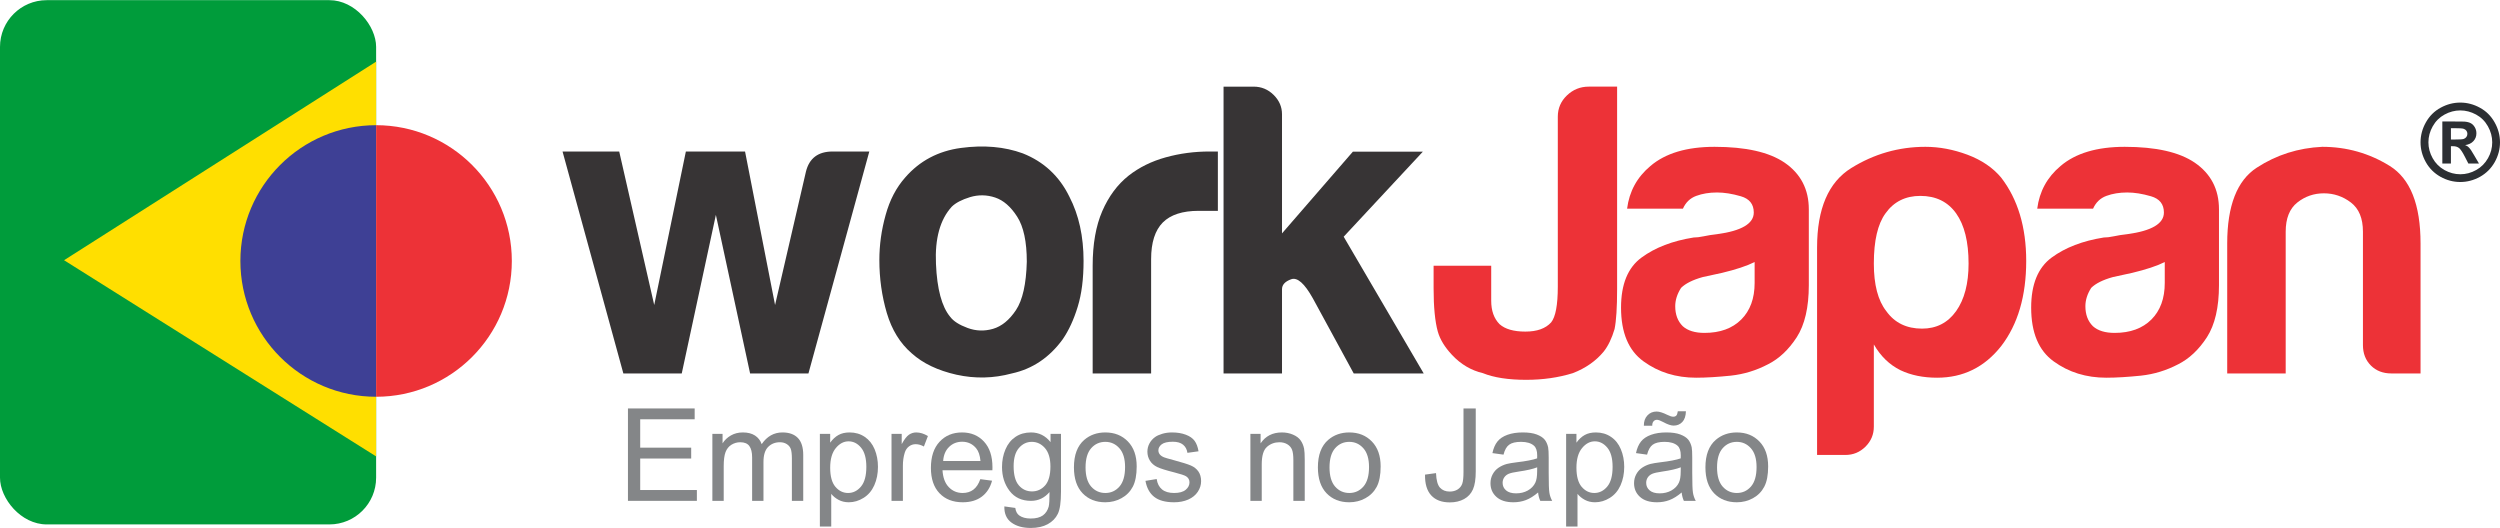 <?xml version="1.0" encoding="UTF-8"?> <!-- Creator: CorelDRAW 2017 --> <svg xmlns="http://www.w3.org/2000/svg" xmlns:xlink="http://www.w3.org/1999/xlink" xml:space="preserve" width="800px" height="169px" style="shape-rendering:geometricPrecision; text-rendering:geometricPrecision; image-rendering:optimizeQuality; fill-rule:evenodd; clip-rule:evenodd" viewBox="0 0 826.26 174.44"> <defs> <style type="text/css"> <![CDATA[ .fil3 {fill:#ED3237} .fil2 {fill:#3E4095} .fil0 {fill:#009C3B} .fil1 {fill:#FFDF00} .fil6 {fill:#848688;fill-rule:nonzero} .fil4 {fill:#373435;fill-rule:nonzero} .fil5 {fill:#ED3237;fill-rule:nonzero} .fil7 {fill:#2C2F33;fill-rule:nonzero} ]]> </style> </defs> <g id="Camada_x0020_1">  <g id="_1776158598016"> <rect class="fil0" width="124.31" height="173.27" rx="15.45" ry="15.45"></rect> <polygon class="fil1" points="21.17,85.95 124.31,20.32 124.31,150.79 "></polygon> <path class="fil2" d="M124.31 131.08c-24.78,-0.01 -44.86,-20.1 -44.86,-44.88 0,-24.78 20.08,-44.86 44.86,-44.88l0 89.76z"></path> <path class="fil3" d="M124.31 131.08c24.77,-0.01 44.85,-20.1 44.85,-44.88 0,-24.78 -20.08,-44.86 -44.85,-44.88l0 89.76z"></path> <path class="fil4" d="M267.19 123.37l-19.28 0 -11.31 -52.4 -11.28 52.4 -19.3 0 -20.1 -73.35 18.73 0 11.57 50.73 10.46 -50.73 19.56 0 9.92 50.73 10.21 -44.1c1.1,-4.42 4.04,-6.63 8.81,-6.63l0 0 12.13 0 -20.12 73.35z"></path> <path id="1" class="fil4" d="M301.37 116.76c-3.86,-3.31 -6.61,-7.76 -8.28,-13.38 -1.64,-5.59 -2.46,-11.42 -2.46,-17.49 0,-4.96 0.68,-9.92 2.07,-14.88 1.36,-4.96 3.52,-9.07 6.46,-12.39 4.77,-5.5 10.93,-8.77 18.45,-9.78 7.55,-1.01 14.35,-0.42 20.41,1.79 6.96,2.75 12.11,7.55 15.42,14.34 3.13,6.04 4.68,13.12 4.68,21.21 0,5.87 -0.63,10.93 -1.93,15.14 -1.29,4.23 -2.94,7.82 -4.96,10.76 -4.39,6.04 -10.01,9.81 -16.81,11.29 -6.06,1.64 -12.15,1.78 -18.31,0.42 -6.16,-1.39 -11.07,-3.74 -14.74,-7.03zm13.19 -48.5c-3.86,4.23 -5.6,10.53 -5.22,18.88 0.35,8.35 1.93,14.18 4.68,17.49 1.1,1.48 3.03,2.7 5.78,3.71 2.75,1.02 5.55,1.11 8.39,0.29 2.85,-0.83 5.39,-2.89 7.6,-6.21 2.18,-3.29 3.38,-8.63 3.57,-15.96 0,-6.63 -1.06,-11.59 -3.17,-14.88 -2.12,-3.32 -4.54,-5.43 -7.29,-6.35 -2.75,-0.92 -5.53,-0.96 -8.28,-0.14 -2.75,0.84 -4.77,1.9 -6.06,3.17z"></path> <path id="2" class="fil4" d="M361.13 123.37l0 -35.57c0,-7.17 1.06,-13.19 3.17,-18.06 2.12,-4.89 5.01,-8.79 8.7,-11.73 3.51,-2.75 7.6,-4.77 12.27,-6.06 4.68,-1.3 9.5,-1.93 14.46,-1.93 0.38,0 0.83,0 1.39,0 0.54,0 1.01,0 1.39,0l0 19.61 -6.35 0c-5.34,0 -9.29,1.29 -11.85,3.85 -2.56,2.59 -3.86,6.61 -3.86,12.13l0 37.76 -19.32 0z"></path> <path id="3" class="fil4" d="M423.71 50.07l0 0 0 27.01 23.42 -27.01 23.13 0 -26.17 28.11 26.45 45.19 -23.13 0 -13.5 -24.81c-2.77,-4.96 -5.14,-7.05 -7.17,-6.32 -2.02,0.73 -3.03,1.83 -3.03,3.29l0 10.21 0 17.63 -19.32 0 0 -94.79 9.94 0c2.56,0 4.77,0.91 6.63,2.75 1.84,1.83 2.75,3.95 2.75,6.35l0 12.39z"></path> <path id="4" class="fil5" d="M473.81 87.77l19.04 0 0 11.57c0,3.32 0.92,5.88 2.75,7.74 1.84,1.64 4.68,2.46 8.54,2.46 3.85,0 6.67,-1.01 8.51,-3.03 1.48,-1.83 2.21,-5.78 2.21,-11.85l0 -56.16c0,-2.75 1.01,-5.1 3.03,-7.03 2.02,-1.93 4.42,-2.89 7.19,-2.89l9.38 0 0 66.91c0,6.04 -0.28,10.46 -0.84,13.21 -0.92,3.1 -2.12,5.59 -3.58,7.43 -2.58,3.12 -5.97,5.5 -10.2,7.14 -4.77,1.48 -9.92,2.21 -15.44,2.21 -5.88,0 -10.65,-0.73 -14.32,-2.21 -3.86,-0.91 -7.27,-2.91 -10.2,-6.04 -2.4,-2.56 -3.95,-5.12 -4.68,-7.69 -0.92,-3.31 -1.39,-8.08 -1.39,-14.31l0 -7.46z"></path> <path id="5" class="fil5" d="M579.91 86.55c-2.59,1.3 -6.16,2.47 -10.77,3.58 -4.23,0.91 -6.35,1.38 -6.35,1.38 -3.31,0.92 -5.71,2.12 -7.19,3.58 -1.29,2.02 -1.93,4.04 -1.93,6.06 0,2.75 0.82,4.96 2.49,6.61 1.65,1.48 4.05,2.21 7.17,2.21 5.15,0 9.22,-1.48 12.16,-4.42 2.94,-2.94 4.42,-6.96 4.42,-12.11l0 -6.89zm4.39 33.81c-3.85,2.02 -7.94,3.27 -12.27,3.74 -4.32,0.44 -8.13,0.68 -11.45,0.68 -6.63,0 -12.41,-1.79 -17.37,-5.39 -4.96,-3.57 -7.45,-9.49 -7.45,-17.77 0,-7.73 2.25,-13.23 6.77,-16.55 4.49,-3.31 10.25,-5.52 17.23,-6.63 0.92,0 2.02,-0.12 3.32,-0.4 1.29,-0.28 2.75,-0.52 4.41,-0.7 8.09,-1.09 12.14,-3.48 12.14,-7.15 0,-2.77 -1.44,-4.56 -4.28,-5.38 -2.85,-0.83 -5.46,-1.25 -7.86,-1.25 -2.56,0 -4.86,0.38 -6.88,1.13 -2.03,0.75 -3.48,2.16 -4.4,4.23l-18.45 0c0.72,-5.71 3.29,-10.41 7.71,-14.11 4.96,-4.23 12.03,-6.34 21.2,-6.34 10.3,0 18.01,1.74 23.16,5.24 5.33,3.67 7.99,8.82 7.99,15.42l0 25.06c0,7.36 -1.34,13.1 -4,17.23 -2.68,4.12 -5.85,7.1 -9.52,8.94z"></path> <path id="6" class="fil5" d="M619.31 140.98c0,2.56 -0.92,4.74 -2.75,6.58 -1.86,1.83 -4.05,2.75 -6.63,2.75l-9.38 0 0 -68.53c0,-12.86 3.76,-21.61 11.28,-26.28 7.53,-4.68 15.71,-7.03 24.52,-7.03 4.59,0 9.22,0.87 13.9,2.61 4.68,1.76 8.41,4.28 11.16,7.59 5.5,7.15 8.26,16.34 8.26,27.53 0,11.59 -2.76,20.95 -8.26,28.12 -5.5,6.98 -12.57,10.46 -21.18,10.46 -4.61,0 -8.63,-0.82 -12.11,-2.47 -3.69,-1.83 -6.6,-4.68 -8.81,-8.53l0 27.2zm31.31 -53.93c0,-7.2 -1.36,-12.7 -4.11,-16.58 -2.75,-3.85 -6.7,-5.78 -11.83,-5.78 -4.93,0 -8.79,1.93 -11.52,5.78 -2.56,3.5 -3.85,9.03 -3.85,16.58 0,6.98 1.36,12.22 4.11,15.72 2.75,3.86 6.7,5.79 11.83,5.79 4.75,0 8.51,-1.93 11.26,-5.79 2.75,-3.88 4.11,-9.12 4.11,-15.72z"></path> <path id="7" class="fil5" d="M715.46 86.55c-2.58,1.3 -6.16,2.47 -10.77,3.58 -4.23,0.91 -6.34,1.38 -6.34,1.38 -3.32,0.92 -5.72,2.12 -7.2,3.58 -1.29,2.02 -1.92,4.04 -1.92,6.06 0,2.75 0.82,4.96 2.49,6.61 1.64,1.48 4.04,2.21 7.17,2.21 5.15,0 9.21,-1.48 12.15,-4.42 2.94,-2.94 4.42,-6.96 4.42,-12.11l0 -6.89zm4.4 33.81c-3.86,2.02 -7.95,3.27 -12.27,3.74 -4.33,0.44 -8.14,0.68 -11.45,0.68 -6.63,0 -12.42,-1.79 -17.38,-5.39 -4.96,-3.57 -7.45,-9.49 -7.45,-17.77 0,-7.73 2.26,-13.23 6.77,-16.55 4.49,-3.31 10.25,-5.52 17.23,-6.63 0.92,0 2.03,-0.12 3.32,-0.4 1.29,-0.28 2.75,-0.52 4.42,-0.7 8.09,-1.09 12.13,-3.48 12.13,-7.15 0,-2.77 -1.43,-4.56 -4.28,-5.38 -2.84,-0.83 -5.45,-1.25 -7.85,-1.25 -2.56,0 -4.87,0.38 -6.89,1.13 -2.02,0.75 -3.48,2.16 -4.4,4.23l-18.45 0c0.73,-5.71 3.29,-10.41 7.71,-14.11 4.96,-4.23 12.04,-6.34 21.21,-6.34 10.29,0 18,1.74 23.15,5.24 5.34,3.67 8,8.82 8,15.42l0 25.06c0,7.36 -1.34,13.1 -4,17.23 -2.68,4.12 -5.86,7.1 -9.52,8.94z"></path> <path id="8" class="fil5" d="M800 123.37l-9.66 0c-2.75,0 -5.01,-0.87 -6.75,-2.61 -1.76,-1.77 -2.63,-4 -2.63,-6.77l0 0 0 -37.48c0,-4.39 -1.32,-7.61 -3.98,-9.64 -2.65,-2.02 -5.64,-3.03 -8.93,-3.03 -3.29,0 -6.21,1.01 -8.77,3.03 -2.56,2.03 -3.85,5.25 -3.85,9.64l0 46.86 -19.33 0 0 -42.95c0,-12.49 3.27,-20.86 9.78,-25.06 6.51,-4.24 13.73,-6.52 21.63,-6.89 8.06,0 15.52,2.11 22.31,6.32 6.8,4.23 10.18,12.77 10.18,25.63l0 42.95z"></path> <polygon class="fil6" points="207.54,165.48 207.54,134.94 229.59,134.94 229.59,138.52 211.59,138.52 211.59,147.9 228.44,147.9 228.44,151.49 211.59,151.49 211.59,161.9 230.32,161.9 230.32,165.48 "></polygon> <path id="1" class="fil6" d="M235.44 165.48l0 -22.14 3.37 0 0 3.13c0.69,-1.08 1.61,-1.96 2.76,-2.61 1.16,-0.66 2.46,-0.99 3.94,-0.99 1.63,0 2.97,0.34 4.02,1.02 1.04,0.68 1.78,1.63 2.21,2.85 1.76,-2.58 4.05,-3.87 6.86,-3.87 2.21,0 3.9,0.6 5.09,1.82 1.18,1.22 1.78,3.09 1.78,5.61l0 15.18 -3.75 0 0 -13.94c0,-1.49 -0.13,-2.57 -0.37,-3.23 -0.25,-0.66 -0.69,-1.19 -1.33,-1.59 -0.64,-0.41 -1.4,-0.61 -2.26,-0.61 -1.56,0 -2.86,0.52 -3.89,1.55 -1.03,1.04 -1.54,2.7 -1.54,4.97l0 12.85 -3.75 0 0 -14.37c0,-1.66 -0.31,-2.91 -0.92,-3.75 -0.61,-0.83 -1.61,-1.25 -3,-1.25 -1.05,0 -2.03,0.28 -2.92,0.83 -0.9,0.56 -1.54,1.37 -1.95,2.44 -0.4,1.07 -0.6,2.61 -0.6,4.62l0 11.48 -3.75 0z"></path> <path id="2" class="fil6" d="M270.97 173.97l0 -30.63 3.41 0 0 2.91c0.81,-1.13 1.72,-1.97 2.73,-2.53 1.01,-0.57 2.24,-0.85 3.69,-0.85 1.89,0 3.55,0.48 5,1.46 1.44,0.97 2.53,2.34 3.27,4.1 0.73,1.77 1.1,3.7 1.1,5.82 0,2.25 -0.41,4.28 -1.22,6.1 -0.81,1.8 -1.99,3.19 -3.54,4.15 -1.54,0.96 -3.17,1.45 -4.88,1.45 -1.25,0 -2.37,-0.26 -3.36,-0.79 -0.99,-0.53 -1.8,-1.19 -2.44,-1.99l0 10.8 -3.76 0zm3.41 -19.43c0,2.84 0.58,4.94 1.73,6.3 1.15,1.35 2.54,2.04 4.18,2.04 1.66,0 3.08,-0.71 4.26,-2.11 1.19,-1.41 1.78,-3.59 1.78,-6.54 0,-2.81 -0.58,-4.92 -1.74,-6.32 -1.15,-1.4 -2.53,-2.1 -4.14,-2.1 -1.59,0 -3,0.75 -4.22,2.24 -1.23,1.49 -1.85,3.65 -1.85,6.49z"></path> <path id="3" class="fil6" d="M294.65 165.48l0 -22.14 3.37 0 0 3.39c0.86,-1.57 1.66,-2.61 2.39,-3.11 0.74,-0.5 1.54,-0.75 2.41,-0.75 1.27,0 2.56,0.4 3.86,1.19l-1.33 3.46c-0.91,-0.51 -1.82,-0.77 -2.73,-0.77 -0.82,0 -1.55,0.25 -2.2,0.74 -0.65,0.49 -1.11,1.17 -1.39,2.05 -0.42,1.33 -0.62,2.79 -0.62,4.37l0 11.57 -3.76 0z"></path> <path id="4" class="fil6" d="M324 158.31l3.88 0.51c-0.6,2.26 -1.73,4.01 -3.38,5.26 -1.65,1.24 -3.75,1.87 -6.32,1.87 -3.23,0 -5.79,-1 -7.68,-2.99 -1.89,-1.98 -2.83,-4.78 -2.83,-8.37 0,-3.71 0.95,-6.59 2.86,-8.64 1.91,-2.06 4.39,-3.08 7.44,-3.08 2.95,0 5.36,1 7.23,3.01 1.87,2.02 2.81,4.85 2.81,8.49 0,0.22 0,0.56 -0.02,1l-16.49 0c0.15,2.42 0.83,4.29 2.07,5.57 1.23,1.29 2.77,1.94 4.61,1.94 1.37,0 2.55,-0.37 3.51,-1.09 0.98,-0.73 1.74,-1.88 2.31,-3.48zm-12.28 -6.01l12.33 0c-0.17,-1.86 -0.64,-3.26 -1.42,-4.19 -1.19,-1.44 -2.74,-2.17 -4.63,-2.17 -1.73,0 -3.17,0.58 -4.34,1.73 -1.17,1.15 -1.81,2.69 -1.94,4.63z"></path> <path id="5" class="fil6" d="M331.94 167.31l3.62 0.51c0.15,1.13 0.58,1.95 1.28,2.47 0.93,0.68 2.2,1.03 3.81,1.03 1.74,0 3.08,-0.35 4.03,-1.03 0.94,-0.69 1.58,-1.67 1.92,-2.91 0.19,-0.76 0.28,-2.36 0.27,-4.8 -1.65,1.93 -3.69,2.9 -6.13,2.9 -3.04,0 -5.4,-1.1 -7.07,-3.29 -1.67,-2.19 -2.5,-4.82 -2.5,-7.89 0,-2.11 0.38,-4.06 1.14,-5.84 0.76,-1.79 1.87,-3.16 3.32,-4.13 1.45,-0.98 3.16,-1.46 5.12,-1.46 2.61,0 4.77,1.07 6.46,3.2l0 -2.73 3.45 0 0 19.12c0,3.45 -0.34,5.88 -1.05,7.32 -0.7,1.44 -1.81,2.57 -3.33,3.41 -1.52,0.83 -3.39,1.25 -5.61,1.25 -2.63,0 -4.76,-0.59 -6.38,-1.78 -1.63,-1.18 -2.41,-2.97 -2.35,-5.35zm3.07 -13.28c0,2.9 0.57,5.01 1.73,6.34 1.15,1.33 2.6,1.99 4.33,1.99 1.73,0 3.17,-0.66 4.35,-1.98 1.16,-1.32 1.75,-3.4 1.75,-6.23 0,-2.7 -0.61,-4.74 -1.81,-6.11 -1.2,-1.37 -2.65,-2.06 -4.34,-2.06 -1.67,0 -3.09,0.68 -4.26,2.03 -1.17,1.35 -1.75,3.36 -1.75,6.02z"></path> <path id="6" class="fil6" d="M354.94 154.41c0,-4.09 1.14,-7.12 3.42,-9.09 1.9,-1.63 4.23,-2.45 6.96,-2.45 3.04,0 5.53,1 7.46,2.99 1.93,1.98 2.9,4.73 2.9,8.24 0,2.84 -0.43,5.07 -1.28,6.7 -0.86,1.63 -2.1,2.89 -3.74,3.8 -1.63,0.9 -3.41,1.35 -5.34,1.35 -3.1,0 -5.6,-0.99 -7.51,-2.97 -1.91,-1.99 -2.87,-4.85 -2.87,-8.57zm3.84 0.01c0,2.83 0.62,4.94 1.86,6.35 1.24,1.4 2.8,2.11 4.68,2.11 1.87,0 3.42,-0.71 4.66,-2.12 1.24,-1.42 1.86,-3.57 1.86,-6.46 0,-2.73 -0.63,-4.8 -1.87,-6.2 -1.25,-1.41 -2.8,-2.12 -4.65,-2.12 -1.88,0 -3.44,0.7 -4.68,2.1 -1.24,1.4 -1.86,3.51 -1.86,6.34z"></path> <path id="7" class="fil6" d="M378.58 158.87l3.71 -0.6c0.21,1.49 0.79,2.62 1.75,3.42 0.95,0.79 2.29,1.19 3.99,1.19 1.73,0 3.01,-0.35 3.85,-1.06 0.83,-0.69 1.25,-1.52 1.25,-2.46 0,-0.85 -0.38,-1.52 -1.12,-2 -0.53,-0.33 -1.81,-0.75 -3.84,-1.27 -2.75,-0.69 -4.65,-1.29 -5.71,-1.79 -1.06,-0.52 -1.86,-1.21 -2.41,-2.11 -0.55,-0.89 -0.83,-1.88 -0.83,-2.96 0,-0.98 0.23,-1.89 0.68,-2.73 0.45,-0.84 1.07,-1.54 1.84,-2.09 0.58,-0.43 1.38,-0.79 2.38,-1.09 1.01,-0.3 2.08,-0.45 3.24,-0.45 1.73,0 3.25,0.25 4.56,0.75 1.32,0.5 2.28,1.18 2.91,2.04 0.62,0.86 1.05,2 1.29,3.44l-3.67 0.51c-0.17,-1.15 -0.65,-2.05 -1.45,-2.7 -0.79,-0.65 -1.92,-0.97 -3.37,-0.97 -1.72,0 -2.95,0.29 -3.68,0.85 -0.73,0.57 -1.1,1.24 -1.1,2 0,0.49 0.15,0.93 0.45,1.32 0.31,0.4 0.79,0.73 1.44,0.99 0.38,0.15 1.47,0.47 3.31,0.96 2.64,0.71 4.49,1.29 5.54,1.74 1.05,0.45 1.88,1.11 2.48,1.96 0.6,0.86 0.9,1.93 0.9,3.21 0,1.24 -0.36,2.41 -1.1,3.52 -0.73,1.1 -1.78,1.95 -3.15,2.56 -1.38,0.6 -2.94,0.9 -4.67,0.9 -2.88,0 -5.07,-0.6 -6.58,-1.79 -1.51,-1.19 -2.47,-2.95 -2.89,-5.29z"></path> <path id="8" class="fil6" d="M413.26 165.48l0 -22.14 3.37 0 0 3.14c1.62,-2.41 3.96,-3.61 7.03,-3.61 1.33,0 2.56,0.24 3.67,0.72 1.12,0.47 1.96,1.11 2.51,1.88 0.56,0.78 0.95,1.7 1.17,2.77 0.13,0.7 0.21,1.91 0.21,3.65l0 13.59 -3.76 0 0 -13.45c0,-1.53 -0.14,-2.68 -0.43,-3.43 -0.29,-0.75 -0.81,-1.36 -1.55,-1.81 -0.74,-0.45 -1.62,-0.68 -2.61,-0.68 -1.59,0 -2.97,0.51 -4.12,1.52 -1.16,1.01 -1.74,2.94 -1.74,5.77l0 12.08 -3.75 0z"></path> <path id="9" class="fil6" d="M435.57 154.41c0,-4.09 1.14,-7.12 3.42,-9.09 1.9,-1.63 4.23,-2.45 6.96,-2.45 3.04,0 5.53,1 7.46,2.99 1.93,1.98 2.9,4.73 2.9,8.24 0,2.84 -0.43,5.07 -1.28,6.7 -0.86,1.63 -2.1,2.89 -3.74,3.8 -1.63,0.9 -3.41,1.35 -5.34,1.35 -3.1,0 -5.6,-0.99 -7.51,-2.97 -1.91,-1.99 -2.87,-4.85 -2.87,-8.57zm3.84 0.01c0,2.83 0.62,4.94 1.86,6.35 1.24,1.4 2.8,2.11 4.68,2.11 1.87,0 3.42,-0.71 4.66,-2.12 1.24,-1.42 1.86,-3.57 1.86,-6.46 0,-2.73 -0.63,-4.8 -1.87,-6.2 -1.25,-1.41 -2.8,-2.12 -4.65,-2.12 -1.88,0 -3.44,0.7 -4.68,2.1 -1.24,1.4 -1.86,3.51 -1.86,6.34z"></path> <path id="10" class="fil6" d="M470.98 156.81l3.63 -0.5c0.09,2.34 0.53,3.94 1.3,4.8 0.78,0.86 1.86,1.3 3.23,1.3 1.01,0 1.89,-0.24 2.62,-0.7 0.73,-0.47 1.24,-1.1 1.52,-1.9 0.28,-0.79 0.41,-2.07 0.41,-3.82l0 -21.05 4.05 0 0 20.81c0,2.55 -0.3,4.52 -0.92,5.93 -0.62,1.4 -1.59,2.47 -2.94,3.21 -1.33,0.73 -2.9,1.1 -4.7,1.1 -2.68,0 -4.73,-0.77 -6.15,-2.31 -1.42,-1.54 -2.11,-3.83 -2.05,-6.87z"></path> <path id="11" class="fil6" d="M508.35 162.71c-1.4,1.18 -2.74,2.02 -4.03,2.51 -1.28,0.49 -2.66,0.73 -4.14,0.73 -2.43,0 -4.3,-0.59 -5.61,-1.78 -1.31,-1.18 -1.96,-2.69 -1.96,-4.54 0,-1.08 0.25,-2.06 0.74,-2.96 0.49,-0.9 1.14,-1.61 1.94,-2.15 0.8,-0.54 1.7,-0.95 2.7,-1.23 0.74,-0.19 1.85,-0.37 3.34,-0.56 3.03,-0.35 5.27,-0.79 6.7,-1.29 0.01,-0.51 0.02,-0.83 0.02,-0.97 0,-1.52 -0.36,-2.59 -1.07,-3.22 -0.96,-0.85 -2.39,-1.27 -4.28,-1.27 -1.77,0 -3.08,0.32 -3.91,0.94 -0.85,0.61 -1.47,1.71 -1.87,3.29l-3.67 -0.51c0.33,-1.58 0.88,-2.85 1.65,-3.82 0.76,-0.96 1.87,-1.7 3.32,-2.23 1.45,-0.52 3.13,-0.78 5.04,-0.78 1.89,0 3.43,0.22 4.62,0.67 1.18,0.45 2.05,1 2.61,1.68 0.55,0.67 0.94,1.53 1.17,2.56 0.12,0.64 0.19,1.79 0.19,3.44l0 4.98c0,3.48 0.07,5.67 0.23,6.61 0.15,0.93 0.46,1.82 0.92,2.67l-3.93 0c-0.37,-0.79 -0.62,-1.71 -0.72,-2.77zm-0.3 -8.32c-1.37,0.55 -3.41,1.02 -6.14,1.41 -1.55,0.22 -2.65,0.47 -3.29,0.74 -0.64,0.28 -1.13,0.68 -1.48,1.21 -0.35,0.53 -0.52,1.12 -0.52,1.78 0,0.99 0.37,1.82 1.13,2.48 0.76,0.66 1.87,0.99 3.33,0.99 1.44,0 2.73,-0.31 3.86,-0.94 1.13,-0.63 1.96,-1.49 2.48,-2.57 0.41,-0.85 0.61,-2.09 0.61,-3.74l0.02 -1.36z"></path> <path id="12" class="fil6" d="M517.61 173.97l0 -30.63 3.41 0 0 2.91c0.81,-1.13 1.72,-1.97 2.73,-2.53 1.01,-0.57 2.24,-0.85 3.69,-0.85 1.89,0 3.55,0.48 4.99,1.46 1.45,0.97 2.54,2.34 3.27,4.1 0.74,1.77 1.11,3.7 1.11,5.82 0,2.25 -0.41,4.28 -1.22,6.1 -0.81,1.8 -1.99,3.19 -3.54,4.15 -1.54,0.96 -3.17,1.45 -4.88,1.45 -1.25,0 -2.37,-0.26 -3.36,-0.79 -0.99,-0.53 -1.81,-1.19 -2.44,-1.99l0 10.8 -3.76 0zm3.41 -19.43c0,2.84 0.58,4.94 1.72,6.3 1.16,1.35 2.55,2.04 4.18,2.04 1.67,0 3.09,-0.71 4.27,-2.11 1.19,-1.41 1.78,-3.59 1.78,-6.54 0,-2.81 -0.58,-4.92 -1.74,-6.32 -1.16,-1.4 -2.54,-2.1 -4.14,-2.1 -1.59,0 -3,0.75 -4.22,2.24 -1.23,1.49 -1.85,3.65 -1.85,6.49z"></path> <path id="13" class="fil6" d="M555.8 162.71c-1.4,1.18 -2.74,2.02 -4.03,2.51 -1.28,0.49 -2.66,0.73 -4.14,0.73 -2.43,0 -4.3,-0.59 -5.61,-1.78 -1.31,-1.18 -1.96,-2.69 -1.96,-4.54 0,-1.08 0.25,-2.06 0.74,-2.96 0.49,-0.9 1.14,-1.61 1.94,-2.15 0.8,-0.54 1.7,-0.95 2.7,-1.23 0.74,-0.19 1.85,-0.37 3.34,-0.56 3.03,-0.35 5.27,-0.79 6.7,-1.29 0.01,-0.51 0.02,-0.83 0.02,-0.97 0,-1.52 -0.36,-2.59 -1.07,-3.22 -0.96,-0.85 -2.39,-1.27 -4.28,-1.27 -1.77,0 -3.08,0.32 -3.92,0.94 -0.84,0.61 -1.46,1.71 -1.87,3.29l-3.66 -0.51c0.33,-1.58 0.88,-2.85 1.65,-3.82 0.76,-0.96 1.87,-1.7 3.32,-2.23 1.45,-0.52 3.13,-0.78 5.04,-0.78 1.89,0 3.43,0.22 4.62,0.67 1.18,0.45 2.05,1 2.61,1.68 0.55,0.67 0.94,1.53 1.17,2.56 0.12,0.64 0.18,1.79 0.18,3.44l0 4.98c0,3.48 0.08,5.67 0.24,6.61 0.15,0.93 0.46,1.82 0.92,2.67l-3.93 0c-0.37,-0.79 -0.62,-1.71 -0.72,-2.77zm-0.3 -8.32c-1.37,0.55 -3.41,1.02 -6.14,1.41 -1.55,0.22 -2.65,0.47 -3.29,0.74 -0.64,0.28 -1.13,0.68 -1.48,1.21 -0.35,0.53 -0.52,1.12 -0.52,1.78 0,0.99 0.37,1.82 1.13,2.48 0.76,0.66 1.87,0.99 3.33,0.99 1.44,0 2.73,-0.31 3.86,-0.94 1.12,-0.63 1.96,-1.49 2.48,-2.57 0.41,-0.85 0.61,-2.09 0.61,-3.74l0.02 -1.36zm-12.2 -13.74c-0.02,-1.43 0.38,-2.56 1.19,-3.42 0.78,-0.84 1.8,-1.27 3.04,-1.27 0.86,0 2.03,0.36 3.51,1.09 0.82,0.41 1.47,0.62 1.96,0.62 0.44,0 0.78,-0.12 1.02,-0.37 0.23,-0.23 0.4,-0.71 0.5,-1.43l2.68 0c-0.04,1.58 -0.44,2.76 -1.19,3.55 -0.75,0.79 -1.71,1.19 -2.87,1.19 -0.87,0 -2.02,-0.39 -3.44,-1.17 -0.93,-0.5 -1.62,-0.75 -2.05,-0.75 -0.47,0 -0.85,0.16 -1.14,0.5 -0.3,0.32 -0.45,0.82 -0.44,1.46l-2.77 0z"></path> <path id="14" class="fil6" d="M563.65 154.41c0,-4.09 1.14,-7.12 3.42,-9.09 1.9,-1.63 4.23,-2.45 6.96,-2.45 3.04,0 5.53,1 7.46,2.99 1.93,1.98 2.89,4.73 2.89,8.24 0,2.84 -0.42,5.07 -1.28,6.7 -0.85,1.63 -2.09,2.89 -3.73,3.8 -1.63,0.9 -3.41,1.35 -5.34,1.35 -3.1,0 -5.6,-0.99 -7.51,-2.97 -1.91,-1.99 -2.87,-4.85 -2.87,-8.57zm3.84 0.01c0,2.83 0.62,4.94 1.86,6.35 1.24,1.4 2.8,2.11 4.68,2.11 1.87,0 3.42,-0.71 4.66,-2.12 1.24,-1.42 1.86,-3.57 1.86,-6.46 0,-2.73 -0.63,-4.8 -1.87,-6.2 -1.25,-1.41 -2.8,-2.12 -4.65,-2.12 -1.88,0 -3.44,0.7 -4.68,2.1 -1.24,1.4 -1.86,3.51 -1.86,6.34z"></path> </g> <path class="fil7" d="M813.13 33.85c2.25,0 4.41,0.56 6.47,1.69 2.08,1.12 3.7,2.74 4.88,4.84 1.19,2.1 1.78,4.3 1.78,6.6 0,2.28 -0.58,4.46 -1.74,6.54 -1.17,2.07 -2.78,3.68 -4.85,4.85 -2.08,1.15 -4.25,1.73 -6.54,1.73 -2.29,0 -4.47,-0.58 -6.54,-1.73 -2.07,-1.17 -3.69,-2.78 -4.85,-4.85 -1.16,-2.08 -1.74,-4.26 -1.74,-6.54 0,-2.3 0.59,-4.5 1.77,-6.6 1.18,-2.1 2.81,-3.72 4.88,-4.84 2.07,-1.13 4.23,-1.69 6.48,-1.69zm0.01 2.59c-1.81,0 -3.54,0.46 -5.19,1.36 -1.66,0.9 -2.97,2.19 -3.92,3.88 -0.95,1.69 -1.43,3.46 -1.43,5.3 0,1.84 0.47,3.59 1.4,5.25 0.93,1.67 2.23,2.97 3.89,3.91 1.67,0.93 3.42,1.4 5.25,1.4 1.84,0 3.59,-0.47 5.25,-1.4 1.67,-0.94 2.96,-2.24 3.9,-3.91 0.94,-1.66 1.4,-3.41 1.4,-5.25 0,-1.84 -0.48,-3.61 -1.43,-5.3 -0.95,-1.69 -2.26,-2.98 -3.92,-3.88 -1.67,-0.9 -3.4,-1.36 -5.2,-1.36zm-5.94 17.55l0 -13.9 2.82 0c2.64,0 4.13,0.02 4.44,0.04 0.94,0.08 1.66,0.26 2.18,0.56 0.52,0.28 0.95,0.73 1.3,1.33 0.35,0.6 0.52,1.26 0.52,1.99 0,1.01 -0.32,1.86 -0.98,2.57 -0.65,0.72 -1.57,1.16 -2.75,1.33 0.42,0.16 0.74,0.33 0.97,0.52 0.23,0.19 0.55,0.55 0.94,1.07 0.11,0.14 0.45,0.7 1.03,1.69l1.64 2.8 -3.51 0 -1.16 -2.26c-0.77,-1.51 -1.42,-2.47 -1.93,-2.87 -0.51,-0.39 -1.16,-0.59 -1.94,-0.59l-0.73 0 0 5.72 -2.84 0zm2.84 -7.93l1.14 0c1.63,0 2.64,-0.06 3.03,-0.18 0.39,-0.13 0.7,-0.34 0.93,-0.65 0.23,-0.31 0.34,-0.67 0.34,-1.06 0,-0.38 -0.11,-0.73 -0.33,-1.03 -0.23,-0.3 -0.54,-0.51 -0.95,-0.64 -0.41,-0.13 -1.42,-0.19 -3.02,-0.19l-1.14 0 0 3.75z"></path> </g> </svg> 